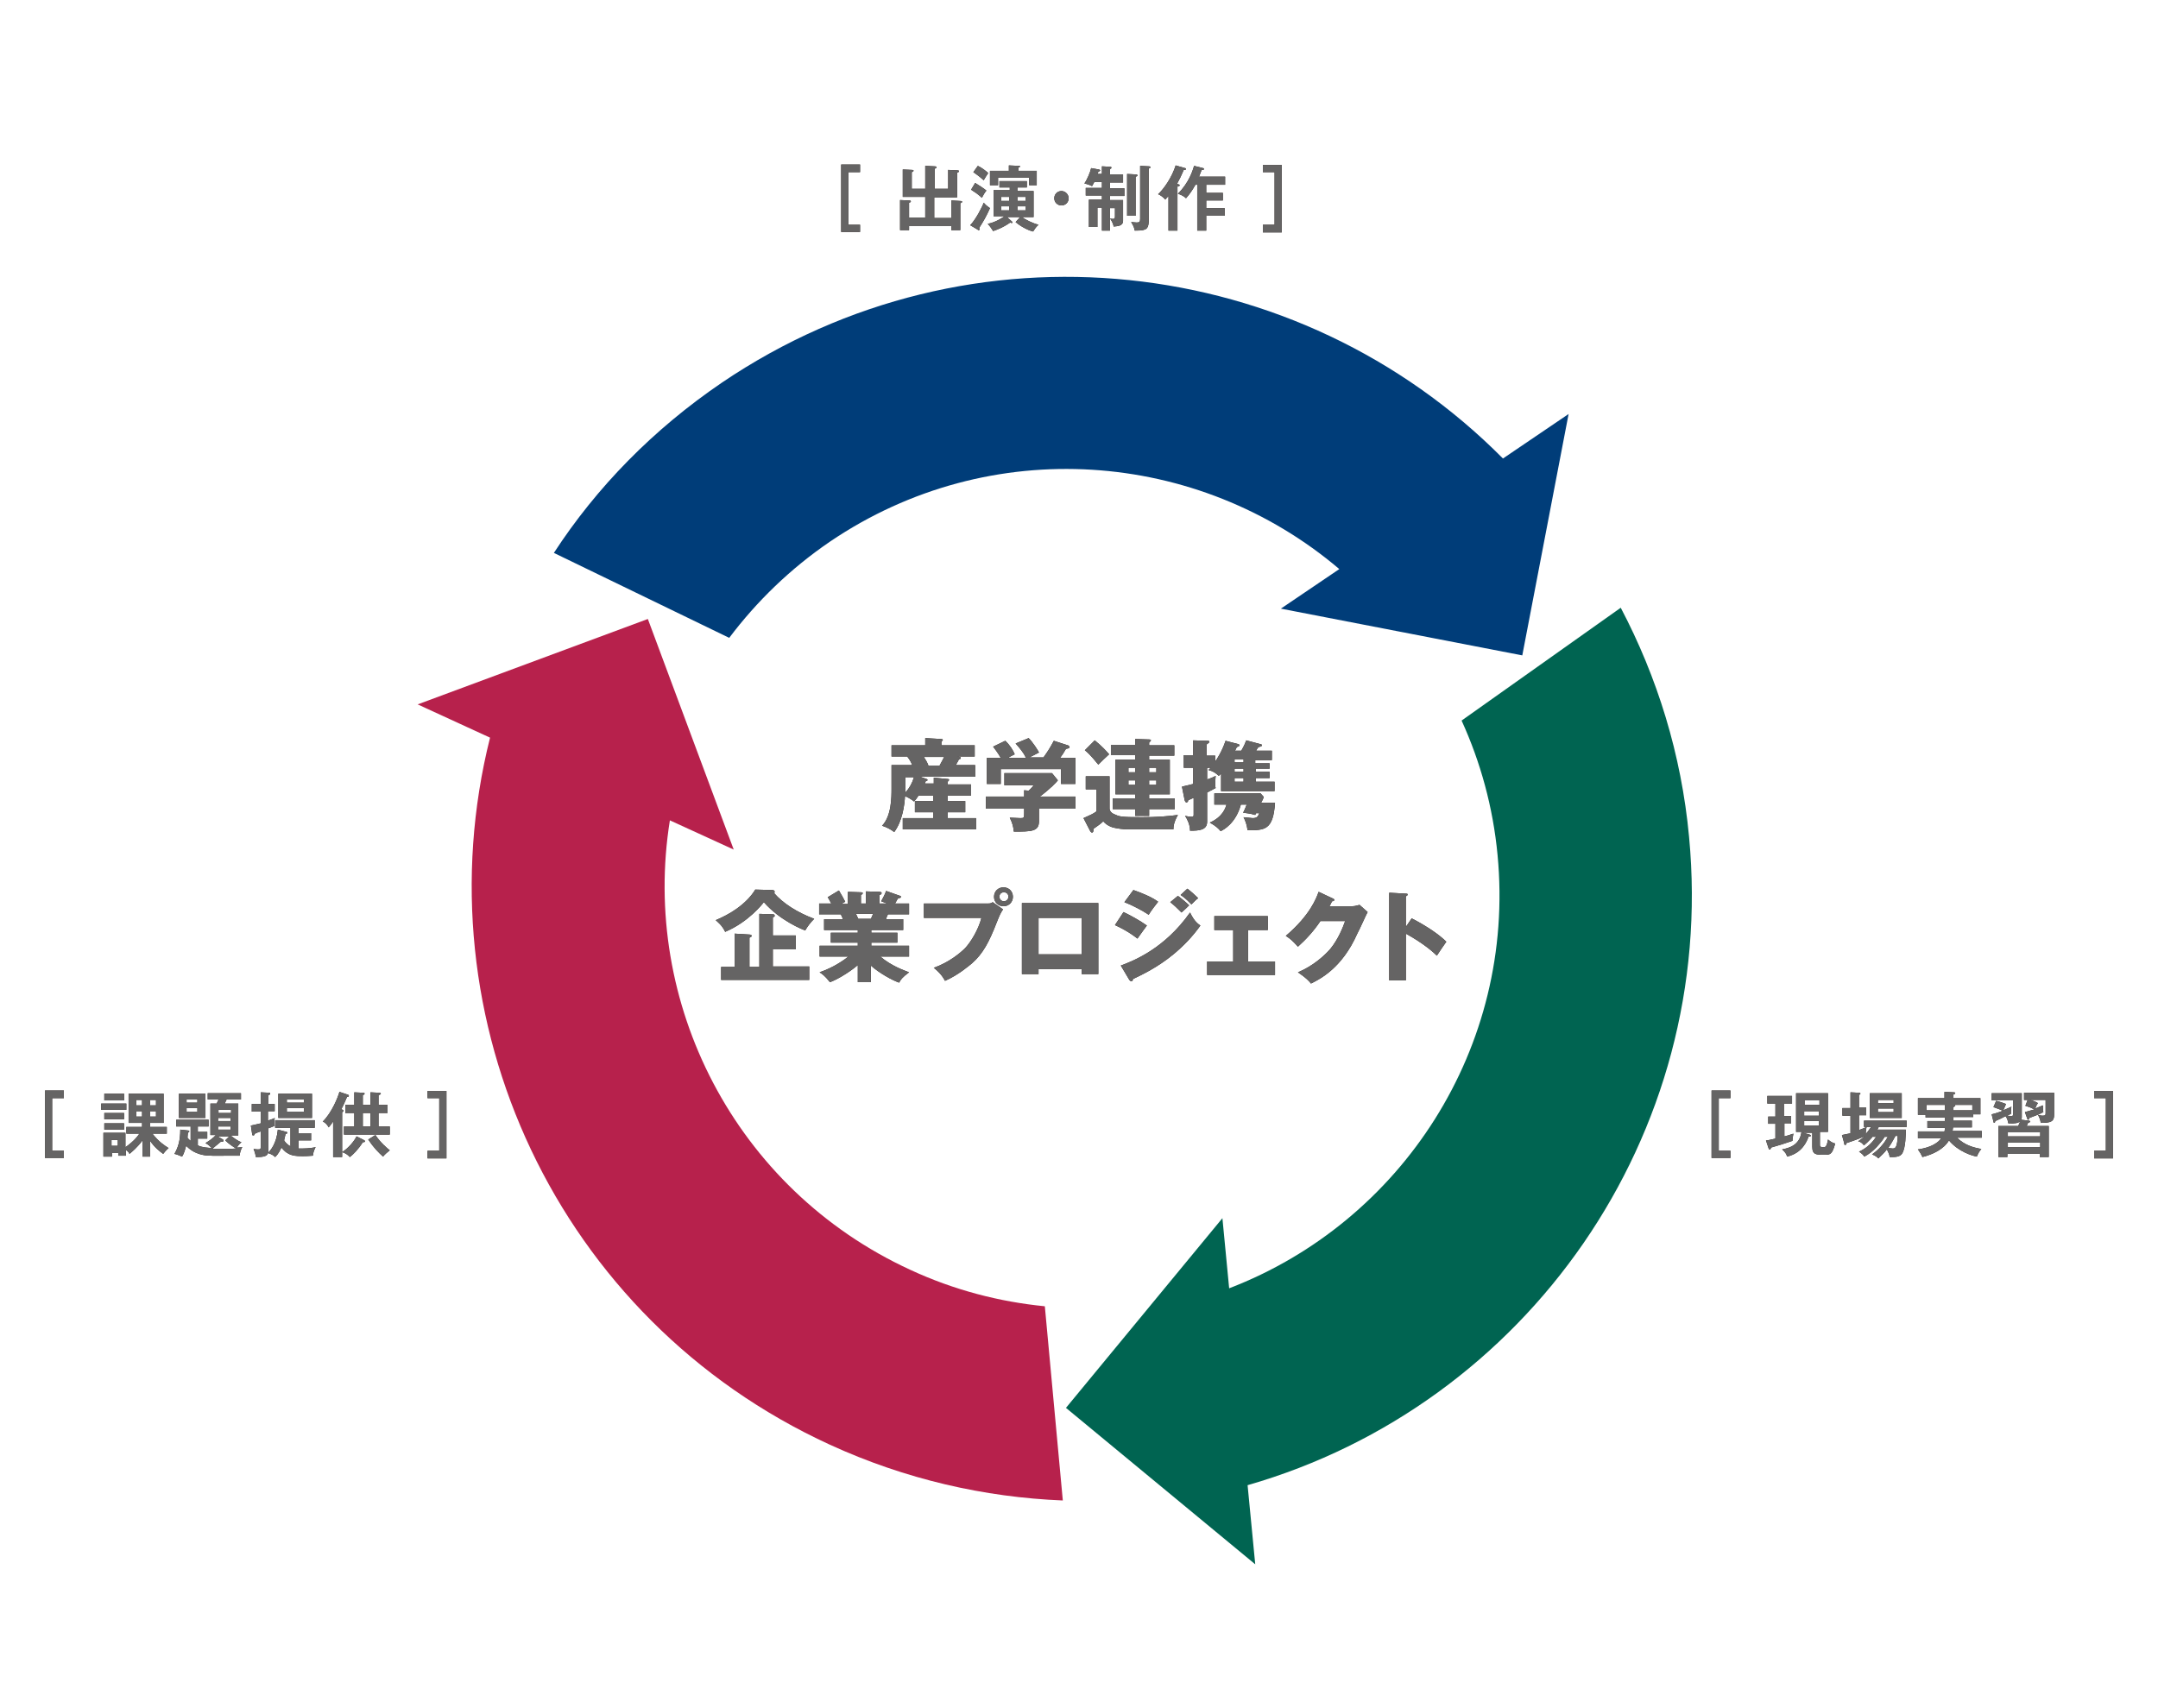 <?xml version="1.0" encoding="utf-8"?>
<!-- Generator: Adobe Illustrator 27.4.1, SVG Export Plug-In . SVG Version: 6.00 Build 0)  -->
<svg version="1.1" id="レイヤー_1" xmlns="http://www.w3.org/2000/svg" xmlns:xlink="http://www.w3.org/1999/xlink" x="0px"
	 y="0px" viewBox="0 0 480 380" style="enable-background:new 0 0 480 380;" xml:space="preserve">
<style type="text/css">
	.st0{fill:#231815;}
	.st1{fill:#656464;}
	.st2{fill:#006451;}
	.st3{fill:#B7214C;}
	.st4{fill:#003D79;}
</style>
<g>
	<g>
		<g>
			<g>
				<path class="st0" d="M207.7,174.5V173l3.1,0.3c0.1,0,0.3,0,0.3,0.2c0,0.1-0.1,0.2-0.3,0.4v0.6h5.2v2.5h-5.2v1.2h3.9v2.5h-3.9
					v1.3h6.3v2.5h-16.3v-2.5h6.8v-1.3h-4.1v-2.5h4.1V177h-3.3c-0.4,0.6-0.6,0.9-1,1.3c-0.5-0.4-1.1-0.8-2-1.2c-0.1,2-0.6,5.6-2.4,8
					c-0.8-0.6-1.5-1-2.7-1.4c2.1-2.2,2.1-6.3,2.1-8.3v-5.2h4.6c-0.1-0.3-0.4-1-1.1-1.9h-3.5v-2.5h7.5v-1.6l3.5,0.2
					c0.1,0,0.4,0,0.4,0.2c0,0.1-0.1,0.2-0.3,0.4v0.8h7.4v2.5H213c0.6,0.1,0.7,0.1,0.7,0.3c0,0.3-0.3,0.3-0.4,0.3
					c-0.1,0.2-0.2,0.5-0.7,1.3h4.3v2.6h-12.2l1.4,0.5c0.2,0.1,0.2,0.1,0.2,0.2c0,0.2-0.1,0.2-0.4,0.3c-0.1,0.2-0.1,0.4-0.2,0.5
					H207.7z M201.4,175.8c0,0.1,0,0.2,0,0.5c0.9-1,1.5-2.1,1.9-3.4h-1.9V175.8z M205.5,168.4c0.4,0.6,0.8,1.3,1,1.9h2.5
					c0.4-0.7,0.9-1.7,1-1.9H205.5z"/>
				<path class="st0" d="M231.1,179.8v2.9c0,2.3-1.7,2.3-5.6,2.3c-0.1-1.1-0.3-1.9-0.9-3.1c0.3,0,2.1,0.1,2.4,0.1
					c0.8,0,0.8-0.1,0.8-1.2v-0.9h-8.5v-2.7h8.5v-1.4l1,0.1c0.2-0.2,0.7-0.6,1.1-1.2h-6.5V172h10.6l1.3,1.6c-0.3,0.4-1.7,1.9-4,3.6
					h7.9v2.7H231.1z M228.1,168.4c-0.4-0.9-1.3-2-2.2-3l2.9-1.2c0.9,0.9,2,2.6,2.3,3.2c-0.3,0.2-1.8,0.9-2.1,1.1h3.1
					c1-1.4,1.5-2.2,2.3-3.7l3.1,1c0.1,0,0.4,0.2,0.4,0.4c0,0.3-0.4,0.3-0.8,0.4c-0.6,1-0.7,1.2-1.3,2h3.4v5.8H236v-3.3h-13.4v3.3
					h-3.1v-5.8h3.1c-0.1-0.2-0.7-1.2-1.7-2.5l2.7-1.3c1,0.9,1.8,2.2,2.1,3c-1,0.5-1.2,0.6-1.4,0.8H228.1z"/>
				<path class="st0" d="M246.8,172.7v7.2c0,0.6,0.6,1.1,1.2,1.3c0.9,0.4,1.1,0.6,5.9,0.6c3.4,0,5.8-0.2,8.1-0.5
					c-0.9,1.6-1,2.5-1,3.2h-10.2c-1,0-2.3-0.2-3.2-0.4c-1.3-0.4-2-1.1-2.2-1.4c-0.6,0.6-0.8,0.7-2.2,1.7c0,0.5,0,0.8-0.3,0.8
					c-0.1,0-0.2,0-0.4-0.3l-1.5-2.9c1.7-0.8,1.9-0.8,2.9-1.5v-4.9h-2.4v-2.9H246.8z M243.5,164.7c1.6,1.3,2.5,2.3,3.2,3.1
					c-1,0.9-1.5,1.4-2.4,2.3c-0.4-0.4-1.6-2.1-3-3.2L243.5,164.7z M252.5,164.4l3.1,0.1c0.3,0,0.4,0.1,0.4,0.2
					c0,0.1-0.2,0.3-0.4,0.5v0.6h5.6v2.3h-5.6v0.9h4.6v7.7h-4.6v0.9h5.7v2.4h-5.7v1.5h-3.1v-1.5h-5v-2.4h5v-0.9h-4.4v-7.7h4.4V168
					h-5.4v-2.3h5.4V164.4z M252.5,170.8H251v1h1.5V170.8z M252.5,173.6H251v1h1.5V173.6z M255.6,171.8h1.6v-1h-1.6V171.8z
					 M255.6,174.6h1.6v-1h-1.6V174.6z"/>
				<path class="st0" d="M282.4,169.6v1.4h-3.1v0.7h3.1v1.4h-3.1v0.8h4.2v2.1h-11.9v-3.9c-0.2,0.2-0.3,0.3-0.5,0.5
					c-0.8-0.7-1.2-1-2.3-1.3c0.2-0.2,0.3-0.3,0.5-0.5h-0.8v2.6c1.2-0.4,1.5-0.6,1.9-0.8c0,0.3-0.1,0.9-0.1,1.6c0,0.6,0,0.8,0.1,1.1
					c-0.4,0.2-0.7,0.4-1.9,1v6.5c0,1.9-1.8,2-3.8,2c0-1.2-0.5-2.4-1.1-3.3c0.4,0.1,1,0.2,1.4,0.2c0.5,0,0.5-0.2,0.5-0.5v-3.7
					c-0.2,0.1-1,0.4-1.2,0.5c0,0.2-0.1,0.5-0.4,0.5c-0.2,0-0.3-0.2-0.4-0.5l-0.6-3c0.5-0.1,1.2-0.3,2.5-0.6v-3.6h-2.1v-2.8h2.1v-3.3
					l3,0.1c0.4,0,0.6,0,0.6,0.2c0,0.2-0.1,0.2-0.6,0.6v2.5h1.9v1.3c0.3-0.4,1.5-2.2,2.3-4.6l2.7,0.7c0.1,0,0.4,0.1,0.4,0.3
					c0,0.2-0.3,0.3-0.6,0.4c-0.2,0.5-0.3,0.6-0.4,0.8h1.4c0.7-1.2,0.9-1.8,1.1-2.3l3,0.8c0.2,0,0.5,0.1,0.5,0.3
					c0,0.2-0.3,0.3-0.8,0.4c-0.2,0.3-0.3,0.4-0.5,0.8h3.5v2.1h-3.7v0.7H282.4z M270.1,179v-2.5h10.3l0.7,0.8
					c-0.2,0.6-0.4,0.9-0.6,1.3h3.1c-0.4,6.1-2.3,6.1-6.1,6.1c-0.2-1.4-0.5-2.1-0.9-2.9c0.2,0,1.9,0.2,2,0.2c1.1,0,1.2-0.4,1.5-1.1
					h-0.7c0,0.1-0.1,0.1-0.2,0.4c-1.3-0.4-2.2-0.4-2.7-0.5c0.3-0.5,0.5-1.1,0.8-1.8H276c-1.1,4.1-3.8,5.6-4.5,5.9
					c-0.5-0.6-1-1.1-2.4-1.9c2.9-1.3,3.5-3.3,3.7-4H270.1z M276.6,169.6v-0.7h-2v0.7H276.6z M276.6,171.7v-0.7h-2v0.7H276.6z
					 M274.6,173.1v0.8h2v-0.8H274.6z"/>
				<path class="st0" d="M171.7,198c0.6,0,0.6,0.3,0.6,0.4c0,0.1,0,0.2-0.1,0.3c1.9,2.2,5.1,4.3,8.9,5.7c-0.8,0.8-1.5,1.7-2,2.6
					c-0.5-0.2-5.5-2.1-9.2-6.3c-0.3,0.4-3.4,4.4-8.6,6.6c-0.7-1.5-1.7-2.2-2.1-2.6c2.9-1.2,6.7-3.4,8.8-6.8L171.7,198z M180,215.1
					v2.9h-19.6v-2.9h3v-7.4l3.3,0.2c0.2,0,0.5,0.1,0.5,0.3c0,0.2-0.3,0.3-0.5,0.4v6.5h2.2v-11.8l3,0.1c0.3,0,0.4,0.1,0.4,0.3
					c0,0.2,0,0.2-0.4,0.4v4h5.1v3.1h-5.1v3.8H180z"/>
				<path class="st0" d="M193.8,218.5h-3v-3.8c-2.1,1.8-5,3.4-6.2,3.8c-1.1-1.4-1.7-1.8-2.3-2.2c3.5-1.2,5.9-3.1,6.4-3.5h-6.4v-2.4
					h8.5v-0.7h-6v-2.2h6v-0.6h-7.5v-2.4h4.2c-0.1-0.3-0.4-1-0.5-1.1h-4.8v-2.4h2.7c-0.4-0.7-0.5-1-0.8-1.4l2.5-1.5
					c0.5,0.8,1.2,2.1,1.4,2.5l-0.9,0.5h1.5v-2.7l2.9,0.1c0.2,0,0.4,0,0.4,0.2c0,0.2-0.2,0.3-0.4,0.4v1.9h1.1v-2.7l3,0.1
					c0.1,0,0.5,0,0.5,0.3c0,0.2-0.3,0.4-0.5,0.4v1.9h1.7l-1.3-0.5c0.2-0.4,0.8-1.4,1.1-2.3l3.1,1.1c0.1,0,0.2,0.1,0.2,0.2
					c0,0.3-0.4,0.3-0.6,0.3c-0.2,0.3-0.3,0.4-0.7,1.2h3.1v2.4h-4.7c-0.2,0.4-0.4,0.9-0.4,1.1h3.8v2.4h-7.1v0.6h5.8v2.2h-5.8v0.7h8.4
					v2.4h-6.4c2.5,2.1,5.1,3,6.4,3.5c-1.6,1.2-1.9,1.7-2.2,2.3c-1.5-0.5-4.4-2.1-6.3-3.8V218.5z M190.4,203.3
					c0.2,0.4,0.2,0.5,0.5,1.1h2.8c0.2-0.3,0.2-0.5,0.5-1.1H190.4z"/>
				<path class="st0" d="M219.7,201c0.7,0,0.8-0.1,1.1-0.3l2.3,1.6c-0.6,0.9-0.8,1.4-1.4,2.9c-1.7,4.4-3.1,7-5.5,9.1
					c-0.5,0.4-3,2.6-6,3.9c-0.7-1.3-1.5-2.1-2.5-2.9c3.4-1.2,5.9-3.3,7-4.4c1.2-1.3,2.9-4,3.6-6.7h-12.8V201H219.7z M225.3,199.5
					c0,1.2-0.9,2.1-2.1,2.1s-2.1-0.9-2.1-2.1c0-1.2,0.9-2.1,2.1-2.1C224.4,197.4,225.3,198.3,225.3,199.5z M222.3,199.5
					c0,0.5,0.4,1,1,1c0.5,0,1-0.4,1-1c0-0.6-0.4-1-1-1C222.7,198.5,222.3,198.9,222.3,199.5z"/>
				<path class="st0" d="M231,215.6v1.1h-3.7v-15.8h17v15.8h-3.7v-1.1H231z M240.6,212.3v-8.1H231v8.1H240.6z"/>
				<path class="st0" d="M249.9,202.9c1.7,0.8,3.8,2,5.2,3c-0.6,0.8-0.9,1.2-2.1,2.9c-1.9-1.5-3.9-2.5-5-3L249.9,202.9z
					 M249.3,214.8c2.7-1,9.7-3.7,15.4-11.8c1,2.1,1.9,2.6,2.3,2.9c-1.7,2.4-3.7,4.5-6,6.4c-3.5,2.9-7.1,4.6-9,5.5
					c0,0.2-0.1,0.5-0.4,0.5c-0.1,0-0.3-0.2-0.4-0.3L249.3,214.8z M252.1,198c1.7,0.6,4,1.5,5.5,2.6c-0.7,0.9-1.5,1.9-2.1,2.9
					c-1.3-0.9-3.8-2.2-5.4-2.8L252.1,198z M262,199.3c0.7,0.5,2,1.6,2.5,2.1c-0.2,0.2-1.1,1.1-1.7,1.6c-0.8-0.8-1.6-1.6-2.5-2.3
					L262,199.3z M264.1,197.7c0.7,0.5,1.9,1.6,2.4,2.1c-0.4,0.3-0.5,0.4-1.5,1.4c-1.3-1.4-2-1.8-2.4-2.1L264.1,197.7z"/>
				<path class="st0" d="M277.6,213.9h6v3h-15.1v-3h5.8v-7h-4.2v-3.1H282v3.1h-4.4V213.9z"/>
				<path class="st0" d="M300.8,201.6c0.7,0,1.1-0.2,1.6-0.3l1.8,1.6c-0.4,0.7-1.7,3.7-2.3,4.8c-3.4,7.7-8.3,10.1-10.3,11.1
					c-0.4-0.5-1-1.2-2.9-2.5c3.4-1.4,6-3.8,7.2-5.2c1.8-2.2,2.8-4.8,3.3-6.2h-5.5c-1.4,2.1-3.1,4-5,5.7c-1.2-1.3-1.6-1.7-2.7-2.4
					c5.4-4.6,6.8-8.4,7.3-9.8l3.2,1.5c0.1,0,0.3,0.2,0.3,0.3c0,0.2-0.3,0.3-0.5,0.3c-0.4,0.7-0.4,0.9-0.6,1.1H300.8z"/>
				<path class="st0" d="M314,204.3c3.3,1.7,6.1,3.6,7.7,5.2c-1,1.4-1.1,1.6-2.1,3.1c-0.7-0.7-2.9-2.7-6.9-4.9v10.4H309v-19.5
					l3.7,0.2c0.2,0,0.4,0,0.4,0.2c0,0.2-0.2,0.3-0.4,0.4v6.8L314,204.3z"/>
			</g>
			<g>
				<path class="st1" d="M207.7,174.5V173l3.1,0.3c0.1,0,0.3,0,0.3,0.2c0,0.1-0.1,0.2-0.3,0.4v0.6h5.2v2.5h-5.2v1.2h3.9v2.5h-3.9
					v1.3h6.3v2.5h-16.3v-2.5h6.8v-1.3h-4.1v-2.5h4.1V177h-3.3c-0.4,0.6-0.6,0.9-1,1.3c-0.5-0.4-1.1-0.8-2-1.2c-0.1,2-0.6,5.6-2.4,8
					c-0.8-0.6-1.5-1-2.7-1.4c2.1-2.2,2.1-6.3,2.1-8.3v-5.2h4.6c-0.1-0.3-0.4-1-1.1-1.9h-3.5v-2.5h7.5v-1.6l3.5,0.2
					c0.1,0,0.4,0,0.4,0.2c0,0.1-0.1,0.2-0.3,0.4v0.8h7.4v2.5H213c0.6,0.1,0.7,0.1,0.7,0.3c0,0.3-0.3,0.3-0.4,0.3
					c-0.1,0.2-0.2,0.5-0.7,1.3h4.3v2.6h-12.2l1.4,0.5c0.2,0.1,0.2,0.1,0.2,0.2c0,0.2-0.1,0.2-0.4,0.3c-0.1,0.2-0.1,0.4-0.2,0.5
					H207.7z M201.4,175.8c0,0.1,0,0.2,0,0.5c0.9-1,1.5-2.1,1.9-3.4h-1.9V175.8z M205.5,168.4c0.4,0.6,0.8,1.3,1,1.9h2.5
					c0.4-0.7,0.9-1.7,1-1.9H205.5z"/>
				<path class="st1" d="M231.1,179.8v2.9c0,2.3-1.7,2.3-5.6,2.3c-0.1-1.1-0.3-1.9-0.9-3.1c0.3,0,2.1,0.1,2.4,0.1
					c0.8,0,0.8-0.1,0.8-1.2v-0.9h-8.5v-2.7h8.5v-1.4l1,0.1c0.2-0.2,0.7-0.6,1.1-1.2h-6.5V172h10.6l1.3,1.6c-0.3,0.4-1.7,1.9-4,3.6
					h7.9v2.7H231.1z M228.1,168.4c-0.4-0.9-1.3-2-2.2-3l2.9-1.2c0.9,0.9,2,2.6,2.3,3.2c-0.3,0.2-1.8,0.9-2.1,1.1h3.1
					c1-1.4,1.5-2.2,2.3-3.7l3.1,1c0.1,0,0.4,0.2,0.4,0.4c0,0.3-0.4,0.3-0.8,0.4c-0.6,1-0.7,1.2-1.3,2h3.4v5.8H236v-3.3h-13.4v3.3
					h-3.1v-5.8h3.1c-0.1-0.2-0.7-1.2-1.7-2.5l2.7-1.3c1,0.9,1.8,2.2,2.1,3c-1,0.5-1.2,0.6-1.4,0.8H228.1z"/>
				<path class="st1" d="M246.8,172.7v7.2c0,0.6,0.6,1.1,1.2,1.3c0.9,0.4,1.1,0.6,5.9,0.6c3.4,0,5.8-0.2,8.1-0.5
					c-0.9,1.6-1,2.5-1,3.2h-10.2c-1,0-2.3-0.2-3.2-0.4c-1.3-0.4-2-1.1-2.2-1.4c-0.6,0.6-0.8,0.7-2.2,1.7c0,0.5,0,0.8-0.3,0.8
					c-0.1,0-0.2,0-0.4-0.3l-1.5-2.9c1.7-0.8,1.9-0.8,2.9-1.5v-4.9h-2.4v-2.9H246.8z M243.5,164.7c1.6,1.3,2.5,2.3,3.2,3.1
					c-1,0.9-1.5,1.4-2.4,2.3c-0.4-0.4-1.6-2.1-3-3.2L243.5,164.7z M252.5,164.4l3.1,0.1c0.3,0,0.4,0.1,0.4,0.2
					c0,0.1-0.2,0.3-0.4,0.5v0.6h5.6v2.3h-5.6v0.9h4.6v7.7h-4.6v0.9h5.7v2.4h-5.7v1.5h-3.1v-1.5h-5v-2.4h5v-0.9h-4.4v-7.7h4.4V168
					h-5.4v-2.3h5.4V164.4z M252.5,170.8H251v1h1.5V170.8z M252.5,173.6H251v1h1.5V173.6z M255.6,171.8h1.6v-1h-1.6V171.8z
					 M255.6,174.6h1.6v-1h-1.6V174.6z"/>
				<path class="st1" d="M282.4,169.6v1.4h-3.1v0.7h3.1v1.4h-3.1v0.8h4.2v2.1h-11.9v-3.9c-0.2,0.2-0.3,0.3-0.5,0.5
					c-0.8-0.7-1.2-1-2.3-1.3c0.2-0.2,0.3-0.3,0.5-0.5h-0.8v2.6c1.2-0.4,1.5-0.6,1.9-0.8c0,0.3-0.1,0.9-0.1,1.6c0,0.6,0,0.8,0.1,1.1
					c-0.4,0.2-0.7,0.4-1.9,1v6.5c0,1.9-1.8,2-3.8,2c0-1.2-0.5-2.4-1.1-3.3c0.4,0.1,1,0.2,1.4,0.2c0.5,0,0.5-0.2,0.5-0.5v-3.7
					c-0.2,0.1-1,0.4-1.2,0.5c0,0.2-0.1,0.5-0.4,0.5c-0.2,0-0.3-0.2-0.4-0.5l-0.6-3c0.5-0.1,1.2-0.3,2.5-0.6v-3.6h-2.1v-2.8h2.1v-3.3
					l3,0.1c0.4,0,0.6,0,0.6,0.2c0,0.2-0.1,0.2-0.6,0.6v2.5h1.9v1.3c0.3-0.4,1.5-2.2,2.3-4.6l2.7,0.7c0.1,0,0.4,0.1,0.4,0.3
					c0,0.2-0.3,0.3-0.6,0.4c-0.2,0.5-0.3,0.6-0.4,0.8h1.4c0.7-1.2,0.9-1.8,1.1-2.3l3,0.8c0.2,0,0.5,0.1,0.5,0.3
					c0,0.2-0.3,0.3-0.8,0.4c-0.2,0.3-0.3,0.4-0.5,0.8h3.5v2.1h-3.7v0.7H282.4z M270.1,179v-2.5h10.3l0.7,0.8
					c-0.2,0.6-0.4,0.9-0.6,1.3h3.1c-0.4,6.1-2.3,6.1-6.1,6.1c-0.2-1.4-0.5-2.1-0.9-2.9c0.2,0,1.9,0.2,2,0.2c1.1,0,1.2-0.4,1.5-1.1
					h-0.7c0,0.1-0.1,0.1-0.2,0.4c-1.3-0.4-2.2-0.4-2.7-0.5c0.3-0.5,0.5-1.1,0.8-1.8H276c-1.1,4.1-3.8,5.6-4.5,5.9
					c-0.5-0.6-1-1.1-2.4-1.9c2.9-1.3,3.5-3.3,3.7-4H270.1z M276.6,169.6v-0.7h-2v0.7H276.6z M276.6,171.7v-0.7h-2v0.7H276.6z
					 M274.6,173.1v0.8h2v-0.8H274.6z"/>
				<path class="st1" d="M171.7,198c0.6,0,0.6,0.3,0.6,0.4c0,0.1,0,0.2-0.1,0.3c1.9,2.2,5.1,4.3,8.9,5.7c-0.8,0.8-1.5,1.7-2,2.6
					c-0.5-0.2-5.5-2.1-9.2-6.3c-0.3,0.4-3.4,4.4-8.6,6.6c-0.7-1.5-1.7-2.2-2.1-2.6c2.9-1.2,6.7-3.4,8.8-6.8L171.7,198z M180,215.1
					v2.9h-19.6v-2.9h3v-7.4l3.3,0.2c0.2,0,0.5,0.1,0.5,0.3c0,0.2-0.3,0.3-0.5,0.4v6.5h2.2v-11.8l3,0.1c0.3,0,0.4,0.1,0.4,0.3
					c0,0.2,0,0.2-0.4,0.4v4h5.1v3.1h-5.1v3.8H180z"/>
				<path class="st1" d="M193.8,218.5h-3v-3.8c-2.1,1.8-5,3.4-6.2,3.8c-1.1-1.4-1.7-1.8-2.3-2.2c3.5-1.2,5.9-3.1,6.4-3.5h-6.4v-2.4
					h8.5v-0.7h-6v-2.2h6v-0.6h-7.5v-2.4h4.2c-0.1-0.3-0.4-1-0.5-1.1h-4.8v-2.4h2.7c-0.4-0.7-0.5-1-0.8-1.4l2.5-1.5
					c0.5,0.8,1.2,2.1,1.4,2.5l-0.9,0.5h1.5v-2.7l2.9,0.1c0.2,0,0.4,0,0.4,0.2c0,0.2-0.2,0.3-0.4,0.4v1.9h1.1v-2.7l3,0.1
					c0.1,0,0.5,0,0.5,0.3c0,0.2-0.3,0.4-0.5,0.4v1.9h1.7l-1.3-0.5c0.2-0.4,0.8-1.4,1.1-2.3l3.1,1.1c0.1,0,0.2,0.1,0.2,0.2
					c0,0.3-0.4,0.3-0.6,0.3c-0.2,0.3-0.3,0.4-0.7,1.2h3.1v2.4h-4.7c-0.2,0.4-0.4,0.9-0.4,1.1h3.8v2.4h-7.1v0.6h5.8v2.2h-5.8v0.7h8.4
					v2.4h-6.4c2.5,2.1,5.1,3,6.4,3.5c-1.6,1.2-1.9,1.7-2.2,2.3c-1.5-0.5-4.4-2.1-6.3-3.8V218.5z M190.4,203.3
					c0.2,0.4,0.2,0.5,0.5,1.1h2.8c0.2-0.3,0.2-0.5,0.5-1.1H190.4z"/>
				<path class="st1" d="M219.7,201c0.7,0,0.8-0.1,1.1-0.3l2.3,1.6c-0.6,0.9-0.8,1.4-1.4,2.9c-1.7,4.4-3.1,7-5.5,9.1
					c-0.5,0.4-3,2.6-6,3.9c-0.7-1.3-1.5-2.1-2.5-2.9c3.4-1.2,5.9-3.3,7-4.4c1.2-1.3,2.9-4,3.6-6.7h-12.8V201H219.7z M225.3,199.5
					c0,1.2-0.9,2.1-2.1,2.1s-2.1-0.9-2.1-2.1c0-1.2,0.9-2.1,2.1-2.1C224.4,197.4,225.3,198.3,225.3,199.5z M222.3,199.5
					c0,0.5,0.4,1,1,1c0.5,0,1-0.4,1-1c0-0.6-0.4-1-1-1C222.7,198.5,222.3,198.9,222.3,199.5z"/>
				<path class="st1" d="M231,215.6v1.1h-3.7v-15.8h17v15.8h-3.7v-1.1H231z M240.6,212.3v-8.1H231v8.1H240.6z"/>
				<path class="st1" d="M249.9,202.9c1.7,0.8,3.8,2,5.2,3c-0.6,0.8-0.9,1.2-2.1,2.9c-1.9-1.5-3.9-2.5-5-3L249.9,202.9z
					 M249.3,214.8c2.7-1,9.7-3.7,15.4-11.8c1,2.1,1.9,2.6,2.3,2.9c-1.7,2.4-3.7,4.5-6,6.4c-3.5,2.9-7.1,4.6-9,5.5
					c0,0.2-0.1,0.5-0.4,0.5c-0.1,0-0.3-0.2-0.4-0.3L249.3,214.8z M252.1,198c1.7,0.6,4,1.5,5.5,2.6c-0.7,0.9-1.5,1.9-2.1,2.9
					c-1.3-0.9-3.8-2.2-5.4-2.8L252.1,198z M262,199.3c0.7,0.5,2,1.6,2.5,2.1c-0.2,0.2-1.1,1.1-1.7,1.6c-0.8-0.8-1.6-1.6-2.5-2.3
					L262,199.3z M264.1,197.7c0.7,0.5,1.9,1.6,2.4,2.1c-0.4,0.3-0.5,0.4-1.5,1.4c-1.3-1.4-2-1.8-2.4-2.1L264.1,197.7z"/>
				<path class="st1" d="M277.6,213.9h6v3h-15.1v-3h5.8v-7h-4.2v-3.1H282v3.1h-4.4V213.9z"/>
				<path class="st1" d="M300.8,201.6c0.7,0,1.1-0.2,1.6-0.3l1.8,1.6c-0.4,0.7-1.7,3.7-2.3,4.8c-3.4,7.7-8.3,10.1-10.3,11.1
					c-0.4-0.5-1-1.2-2.9-2.5c3.4-1.4,6-3.8,7.2-5.2c1.8-2.2,2.8-4.8,3.3-6.2h-5.5c-1.4,2.1-3.1,4-5,5.7c-1.2-1.3-1.6-1.7-2.7-2.4
					c5.4-4.6,6.8-8.4,7.3-9.8l3.2,1.5c0.1,0,0.3,0.2,0.3,0.3c0,0.2-0.3,0.3-0.5,0.3c-0.4,0.7-0.4,0.9-0.6,1.1H300.8z"/>
				<path class="st1" d="M314,204.3c3.3,1.7,6.1,3.6,7.7,5.2c-1,1.4-1.1,1.6-2.1,3.1c-0.7-0.7-2.9-2.7-6.9-4.9v10.4H309v-19.5
					l3.7,0.2c0.2,0,0.4,0,0.4,0.2c0,0.2-0.2,0.3-0.4,0.4v6.8L314,204.3z"/>
			</g>
		</g>
	</g>
	<path class="st2" d="M237.1,313.2l42.1,34.8l-1.7-17.6c62-17.8,104.5-77.7,98.2-144.2c-1.7-18.4-7.1-35.6-15.2-51l-35.4,25.1
		c4.2,9.2,7,19.3,8,29.9c4.1,42.9-21.4,81.7-59.7,96.4l-1.5-15.6L237.1,313.2z"/>
	<path class="st3" d="M144.1,137.7l-51.2,19l16.1,7.4c-15.7,62.6,14.8,129.4,75.6,157.3c16.8,7.7,34.4,11.7,51.8,12.4l-4-43.2
		c-10.1-1-20.2-3.6-29.9-8.1c-39.1-18-60-59.5-53.5-100l14.2,6.5L144.1,137.7z"/>
	<path class="st4" d="M338.6,145.8l10.3-53.7l-14.6,9.9c-45.4-45.8-118.3-54.4-173.7-16.9c-15.3,10.4-27.9,23.3-37.4,37.9l39,18.9
		c6.1-8.1,13.6-15.4,22.4-21.4c35.7-24.2,82-20.5,113.3,6.1l-13,8.8L338.6,145.8z"/>
	<g>
		<g>
			<path class="st0" d="M191.3,36.7v1.6h-2.6V50h2.6v1.6h-4.2v-15H191.3z"/>
			<path class="st0" d="M211.6,48.5v-3.9l1.9,0.1c0.2,0,0.5,0,0.5,0.2c0,0.2-0.2,0.2-0.4,0.3v6h-2v-0.9h-9.4v0.9h-2v-6.7l2,0.1
				c0.2,0,0.4,0,0.4,0.2c0,0.2-0.2,0.2-0.4,0.3v3.3h3.6v-4.6h-5v-6.1l2.1,0.1c0.1,0,0.3,0,0.3,0.2c0,0.1-0.2,0.2-0.4,0.3V42h3v-5.1
				l2,0.1c0.2,0,0.5,0,0.5,0.2c0,0.2-0.2,0.3-0.4,0.3V42h3v-4.2l2.1,0.1c0.1,0,0.3,0,0.3,0.2c0,0.2-0.2,0.2-0.4,0.3v5.5h-5.1v4.6
				H211.6z"/>
			<path class="st0" d="M215.8,50.1c1.2-1.2,2.7-4.1,3-5c0.3,0.3,0.5,0.6,1.4,1.2c-0.8,1.8-1.5,3-2.4,4.4c0,0.1,0.1,0.2,0.1,0.3
				c0,0.1-0.1,0.2-0.2,0.2c-0.1,0-0.2,0-0.2-0.1L215.8,50.1z M216.9,40.7c0.7,0.4,2.2,1.4,2.5,1.7c-0.5,0.6-0.6,0.9-1,1.6
				c-1-0.9-1.2-1-2.4-1.8L216.9,40.7z M217.5,36.9c0.9,0.4,2,1.3,2.3,1.6c-0.1,0.1-0.7,1.1-1,1.6c-1-0.9-1.6-1.3-2.3-1.8L217.5,36.9
				z M224.5,41.7h-2.2v-1.4h6.1v1.4h-2.1v0.8h3.6v5.8h-2.6c0.9,0.6,2.2,1.3,3.7,1.7c-0.6,0.5-1,1.2-1.2,1.5c-1.3-0.3-3-1.3-3.9-2.1
				l1-1.1H224l1.1,1c0.1,0.1,0.1,0.1,0.1,0.2c0,0.1-0.1,0.1-0.2,0.1c-0.1,0-0.1,0-0.3-0.1c-1.7,1.2-3.2,1.7-3.8,1.9
				c-0.3-0.5-0.8-1.2-1.2-1.6c2-0.4,3.4-1.5,3.8-1.7h-2.5v-5.8h3.6V41.7z M230.6,38v3.2h-1.7v-1.7h-6.9v1.7h-1.8V38h4.2v-1.2
				l2.2,0.1c0.1,0,0.3,0,0.3,0.1s-0.1,0.2-0.4,0.3V38H230.6z M224.5,43.8h-1.8v0.9h1.8V43.8z M224.5,45.9h-1.8v0.9h1.8V45.9z
				 M226.3,44.7h1.8v-0.9h-1.8V44.7z M226.3,46.8h1.8v-0.9h-1.8V46.8z"/>
			<path class="st0" d="M237.7,44.1c0,0.9-0.7,1.6-1.6,1.6c-0.9,0-1.6-0.7-1.6-1.6c0-0.9,0.7-1.6,1.6-1.6S237.7,43.3,237.7,44.1z"/>
			<path class="st0" d="M245.1,38.8V37l1.8,0.1c0.2,0,0.3,0,0.3,0.2s-0.1,0.2-0.3,0.3v1.2h2.9v1.8h-2.9v1.3h3.2v1.7h-3.2v0.9h2.9
				v4.6c0,1.2-1.2,1.2-2.1,1.3c-0.1-0.8-0.6-1.5-0.8-1.8v2.7h-1.8v-5.1h-1v4.3h-1.9v-6.1h2.9v-0.9h-3.6v-1.7h3.6v-1.3h-1.7
				c-0.3,0.6-0.4,0.7-0.5,0.9c-0.6-0.3-1.3-0.5-1.7-0.6c0.6-0.8,1.3-2.5,1.5-3.4l1.7,0.3c0.1,0,0.3,0.1,0.3,0.2
				c0,0.1-0.1,0.2-0.4,0.3c-0.1,0.3-0.1,0.3-0.1,0.5H245.1z M246.9,48.6c0.3,0.1,0.5,0.1,0.7,0.1c0.4,0,0.4-0.3,0.4-0.6v-1.8h-1.1
				V48.6z M252.6,38.8c0.3,0,0.4,0.1,0.4,0.2c0,0.1,0,0.1-0.1,0.2c-0.1,0-0.2,0.1-0.3,0.1V48h-1.9v-9.3L252.6,38.8z M255.5,37
				c0.1,0,0.4,0,0.4,0.2c0,0.1-0.1,0.2-0.4,0.3v11.7c0,1.4-0.5,1.8-1,1.9c-0.4,0.2-1.5,0.2-2.1,0.2c-0.1-0.4-0.1-0.8-0.8-1.9
				c0.1,0,1.1,0.1,1.2,0.1c0.6,0,0.8-0.1,0.8-0.8V36.9L255.5,37z"/>
			<path class="st0" d="M262.1,41c0.1,0,0.3,0.1,0.3,0.2c0,0.2-0.3,0.3-0.5,0.3v9.8h-2v-7.7c-0.4,0.5-0.6,0.6-0.7,0.8
				c-0.4-0.5-1.1-1-1.6-1.2c1.3-1.2,3.1-3.8,3.9-6.4l2.1,0.6c0.1,0,0.2,0.1,0.2,0.2c0,0.2-0.3,0.2-0.5,0.2c-0.6,1.4-0.9,2-1.5,3.1
				L262.1,41z M267.6,37.4c0.1,0,0.2,0.1,0.2,0.2c0,0.2-0.2,0.2-0.5,0.2c-0.2,0.4-0.2,0.5-0.6,1.5h5.8v1.8h-4.2v1.8h3.7v1.7h-3.7
				v1.7h4.1V48h-4.1v3.3h-2V41.1h-0.4c-0.8,1.4-1.3,2.1-2.1,3c-0.5-0.5-1.2-0.8-1.8-1c2.5-2.5,3.3-5.2,3.6-6.2L267.6,37.4z"/>
			<path class="st0" d="M280.9,51.6V50h2.6V38.3h-2.6v-1.6h4.2v15H280.9z"/>
		</g>
		<g>
			<path class="st1" d="M191.3,36.7v1.6h-2.6V50h2.6v1.6h-4.2v-15H191.3z"/>
			<path class="st1" d="M211.6,48.5v-3.9l1.9,0.1c0.2,0,0.5,0,0.5,0.2c0,0.2-0.2,0.2-0.4,0.3v6h-2v-0.9h-9.4v0.9h-2v-6.7l2,0.1
				c0.2,0,0.4,0,0.4,0.2c0,0.2-0.2,0.2-0.4,0.3v3.3h3.6v-4.6h-5v-6.1l2.1,0.1c0.1,0,0.3,0,0.3,0.2c0,0.1-0.2,0.2-0.4,0.3V42h3v-5.1
				l2,0.1c0.2,0,0.5,0,0.5,0.2c0,0.2-0.2,0.3-0.4,0.3V42h3v-4.2l2.1,0.1c0.1,0,0.3,0,0.3,0.2c0,0.2-0.2,0.2-0.4,0.3v5.5h-5.1v4.6
				H211.6z"/>
			<path class="st1" d="M215.8,50.1c1.2-1.2,2.7-4.1,3-5c0.3,0.3,0.5,0.6,1.4,1.2c-0.8,1.8-1.5,3-2.4,4.4c0,0.1,0.1,0.2,0.1,0.3
				c0,0.1-0.1,0.2-0.2,0.2c-0.1,0-0.2,0-0.2-0.1L215.8,50.1z M216.9,40.7c0.7,0.4,2.2,1.4,2.5,1.7c-0.5,0.6-0.6,0.9-1,1.6
				c-1-0.9-1.2-1-2.4-1.8L216.9,40.7z M217.5,36.9c0.9,0.4,2,1.3,2.3,1.6c-0.1,0.1-0.7,1.1-1,1.6c-1-0.9-1.6-1.3-2.3-1.8L217.5,36.9
				z M224.5,41.7h-2.2v-1.4h6.1v1.4h-2.1v0.8h3.6v5.8h-2.6c0.9,0.6,2.2,1.3,3.7,1.7c-0.6,0.5-1,1.2-1.2,1.5c-1.3-0.3-3-1.3-3.9-2.1
				l1-1.1H224l1.1,1c0.1,0.1,0.1,0.1,0.1,0.2c0,0.1-0.1,0.1-0.2,0.1c-0.1,0-0.1,0-0.3-0.1c-1.7,1.2-3.2,1.7-3.8,1.9
				c-0.3-0.5-0.8-1.2-1.2-1.6c2-0.4,3.4-1.5,3.8-1.7h-2.5v-5.8h3.6V41.7z M230.6,38v3.2h-1.7v-1.7h-6.9v1.7h-1.8V38h4.2v-1.2
				l2.2,0.1c0.1,0,0.3,0,0.3,0.1s-0.1,0.2-0.4,0.3V38H230.6z M224.5,43.8h-1.8v0.9h1.8V43.8z M224.5,45.9h-1.8v0.9h1.8V45.9z
				 M226.3,44.7h1.8v-0.9h-1.8V44.7z M226.3,46.8h1.8v-0.9h-1.8V46.8z"/>
			<path class="st1" d="M237.7,44.1c0,0.9-0.7,1.6-1.6,1.6c-0.9,0-1.6-0.7-1.6-1.6c0-0.9,0.7-1.6,1.6-1.6S237.7,43.3,237.7,44.1z"/>
			<path class="st1" d="M245.1,38.8V37l1.8,0.1c0.2,0,0.3,0,0.3,0.2s-0.1,0.2-0.3,0.3v1.2h2.9v1.8h-2.9v1.3h3.2v1.7h-3.2v0.9h2.9
				v4.6c0,1.2-1.2,1.2-2.1,1.3c-0.1-0.8-0.6-1.5-0.8-1.8v2.7h-1.8v-5.1h-1v4.3h-1.9v-6.1h2.9v-0.9h-3.6v-1.7h3.6v-1.3h-1.7
				c-0.3,0.6-0.4,0.7-0.5,0.9c-0.6-0.3-1.3-0.5-1.7-0.6c0.6-0.8,1.3-2.5,1.5-3.4l1.7,0.3c0.1,0,0.3,0.1,0.3,0.2
				c0,0.1-0.1,0.2-0.4,0.3c-0.1,0.3-0.1,0.3-0.1,0.5H245.1z M246.9,48.6c0.3,0.1,0.5,0.1,0.7,0.1c0.4,0,0.4-0.3,0.4-0.6v-1.8h-1.1
				V48.6z M252.6,38.8c0.3,0,0.4,0.1,0.4,0.2c0,0.1,0,0.1-0.1,0.2c-0.1,0-0.2,0.1-0.3,0.1V48h-1.9v-9.3L252.6,38.8z M255.5,37
				c0.1,0,0.4,0,0.4,0.2c0,0.1-0.1,0.2-0.4,0.3v11.7c0,1.4-0.5,1.8-1,1.9c-0.4,0.2-1.5,0.2-2.1,0.2c-0.1-0.4-0.1-0.8-0.8-1.9
				c0.1,0,1.1,0.1,1.2,0.1c0.6,0,0.8-0.1,0.8-0.8V36.9L255.5,37z"/>
			<path class="st1" d="M262.1,41c0.1,0,0.3,0.1,0.3,0.2c0,0.2-0.3,0.3-0.5,0.3v9.8h-2v-7.7c-0.4,0.5-0.6,0.6-0.7,0.8
				c-0.4-0.5-1.1-1-1.6-1.2c1.3-1.2,3.1-3.8,3.9-6.4l2.1,0.6c0.1,0,0.2,0.1,0.2,0.2c0,0.2-0.3,0.2-0.5,0.2c-0.6,1.4-0.9,2-1.5,3.1
				L262.1,41z M267.6,37.4c0.1,0,0.2,0.1,0.2,0.2c0,0.2-0.2,0.2-0.5,0.2c-0.2,0.4-0.2,0.5-0.6,1.5h5.8v1.8h-4.2v1.8h3.7v1.7h-3.7
				v1.7h4.1V48h-4.1v3.3h-2V41.1h-0.4c-0.8,1.4-1.3,2.1-2.1,3c-0.5-0.5-1.2-0.8-1.8-1c2.5-2.5,3.3-5.2,3.6-6.2L267.6,37.4z"/>
			<path class="st1" d="M280.9,51.6V50h2.6V38.3h-2.6v-1.6h4.2v15H280.9z"/>
		</g>
	</g>
	<g>
		<g>
			<path class="st0" d="M384.9,242.7v1.6h-2.6V256h2.6v1.6h-4.2v-15H384.9z"/>
			<path class="st0" d="M396.9,248.3h1.5v1.6h-1.5v2.9c0.2,0,1.7-0.5,2-0.6c-0.1,0.7-0.2,1-0.2,1.6c-1.1,0.4-4,1.3-4.8,1.5
				c0,0.3-0.1,0.4-0.3,0.4c-0.1,0-0.2-0.1-0.2-0.2l-0.6-1.8c0.4,0,0.7-0.1,2.1-0.4v-3.3h-1.6v-1.6h1.6v-2.9h-1.8v-1.7h5.5v1.7h-1.8
				V248.3z M402.5,252.4c0.2,0.1,0.3,0.2,0.3,0.2c0,0.2-0.1,0.2-0.5,0.2c-0.4,1.1-1.4,3.7-4.8,4.5c-0.1-0.4-0.3-0.9-1.1-1.6
				c1.5-0.3,3.9-0.9,4.3-3.9h-1.2v-8.6h7.1v8.6h-1.8v2.8c0,0.4,0,0.6,0.8,0.6c0.4,0,0.7,0,1-1.7c0.6,0.5,0.9,0.7,1.6,0.9
				c-0.7,2.5-1.1,2.5-2.5,2.5c-1.7,0-2.6,0-2.6-1.8V252h-2.1L402.5,252.4z M404.7,245.8v-1h-3.3v1H404.7z M401.3,247.2v1h3.3v-1
				H401.3z M401.3,249.4v1h3.3v-1H401.3z"/>
			<path class="st0" d="M416.7,252.7c-0.3,0.3-1,1.2-2.1,2.1c-0.5-0.6-0.8-0.8-1.3-0.9c0.7-0.5,1.1-0.8,1.4-1.1
				c-2,0.9-3.8,1.4-4,1.5c0,0.2,0,0.4-0.3,0.4c-0.2,0-0.2-0.2-0.2-0.4l-0.5-1.8c0.5-0.1,0.6-0.1,1.9-0.4v-3.9h-1.8v-1.7h1.8V243
				l1.9,0.1c0.2,0,0.3,0,0.3,0.2c0,0.1-0.1,0.2-0.3,0.3v2.8h1.6v1.7h-1.6v3.3c0.8-0.3,1-0.4,1.7-0.7c-0.2,0.6-0.2,1.4-0.2,1.6
				c0.4-0.5,0.7-0.9,1.2-1.6h-1.6v-1.4h9.5v1.4h-6.2c-0.1,0.2-0.2,0.3-0.3,0.6h6.3c0,0.9,0,4-0.8,5.3c-0.4,0.7-1.4,0.8-2.2,0.8
				c-0.2,0-0.3,0-0.6,0c0-0.5-0.3-1.1-0.6-1.7c-0.6,0.8-1.2,1.3-1.9,2c-0.3-0.3-0.5-0.5-1.4-0.9c1.2-0.8,2.6-2.2,3.5-3.9h-0.7
				c-0.5,0.9-1.3,1.7-1.8,2.3c-1,1-1.5,1.4-2.7,2.1c-0.4-0.5-0.6-0.7-1.2-1.1c1.3-0.6,2.6-1.5,3.8-3.3H416.7z M423,248.7h-7.1v-5.5
				h7.1V248.7z M421.2,245.4v-0.7h-3.5v0.7H421.2z M417.7,246.6v0.8h3.5v-0.8H417.7z M421.6,252.7c-0.2,0.3-0.7,1.4-1.6,2.7
				c0.2,0,0.8,0.1,1,0.1c0.4,0,0.6-0.1,0.8-0.6c0.1-0.2,0.3-1.2,0.3-2.2H421.6z"/>
			<path class="st0" d="M438.6,249.3v1.5h-4.2c0,0.4-0.1,0.6-0.1,0.8h6.5v1.5h-5.5c1.6,1.6,3.6,2.2,5.4,2.5c-0.5,0.6-0.7,1-1,1.7
				c-1.1-0.2-4.1-1.1-6.2-3.6c-1.1,1.9-3.5,3.1-5.9,3.7c-0.2-0.5-0.7-1.3-1-1.7c1.5-0.2,4-0.8,5.2-2.5h-5.2v-1.5h5.9
				c0.1-0.3,0.1-0.5,0.1-0.8h-3.9v-1.5h3.9c0-0.3,0-0.4,0-0.8h-4.3V248h-1.7v-3.7h5.9v-1.4l2.1,0.1c0.1,0,0.3,0,0.3,0.2
				c0,0.1-0.1,0.2-0.4,0.3v0.8h6v3.6h-1.6v0.6h-4.4c0,0.3,0,0.3,0,0.8H438.6z M432.6,245.8h-4.1v1.2h4.1V245.8z M434.5,247h4.2v-1.2
				h-3.9c0.1,0,0.1,0.1,0.1,0.2c0,0.1-0.3,0.2-0.4,0.3V247z"/>
			<path class="st0" d="M451.2,249.3c0.2,0,0.4,0.1,0.4,0.2s-0.2,0.2-0.5,0.3c-0.2,0.4-0.2,0.5-0.3,0.7h4.9v6.9h-2v-0.7h-7.2v0.7h-2
				v-6.9h4.4c0.3-0.6,0.3-0.7,0.4-1c-0.4,0.3-1,0.5-2.6,0.4c-0.1-0.6-0.2-1-0.6-1.6c-1,0.5-1.1,0.6-2.3,1.1c0,0.2-0.1,0.4-0.2,0.4
				c-0.1,0-0.2-0.1-0.2-0.3l-0.4-1.6c1.2-0.3,1.7-0.5,2.5-0.8c-0.7-0.3-1.2-0.5-2.1-0.8l0.6-1.4c0.9,0.2,1.4,0.4,2.2,0.7
				c-0.1,0.2-0.3,0.7-0.6,1.4c0.6-0.3,1.2-0.5,1.8-0.8c0,0.2-0.1,0.5-0.1,1c0,0.2,0,0.5,0,0.6c-0.3,0.1-0.3,0.2-0.9,0.4
				c0.4,0,0.9,0.1,0.9,0.1c0.4,0,0.5-0.1,0.5-0.7v-2.8H443v-1.6h6.7v5.3c0,0.1,0,0.3-0.1,0.6L451.2,249.3z M453.8,252.8v-0.9h-7.2
				v0.9H453.8z M453.8,255.2v-1h-7.2v1H453.8z M450.4,247.4c0.3-0.1,0.8-0.2,2.1-0.6c-0.8-0.4-1.3-0.6-2-0.8l0.5-1.3h-0.8v-1.6h6.7
				v4.9c0,1.5-0.7,1.8-3,1.8c0-0.4-0.2-1.1-0.6-1.8c0.2,0.1,0.7,0.2,1.1,0.2c0.6,0,0.6-0.2,0.6-0.7v-2.8h-3.4
				c0.3,0.1,1.1,0.3,1.7,0.7c-0.3,0.4-0.4,0.7-0.6,1.2c0.7-0.3,1.2-0.5,1.7-0.7c0,0.6,0,1,0.1,1.5c-0.7,0.4-2,0.9-3.1,1.3
				c-0.1,0.2-0.1,0.4-0.3,0.4c-0.1,0-0.2-0.2-0.2-0.3L450.4,247.4z"/>
			<path class="st0" d="M465.8,257.7V256h2.6v-11.7h-2.6v-1.6h4.2v15H465.8z"/>
		</g>
		<g>
			<path class="st1" d="M384.9,242.7v1.6h-2.6V256h2.6v1.6h-4.2v-15H384.9z"/>
			<path class="st1" d="M396.9,248.3h1.5v1.6h-1.5v2.9c0.2,0,1.7-0.5,2-0.6c-0.1,0.7-0.2,1-0.2,1.6c-1.1,0.4-4,1.3-4.8,1.5
				c0,0.3-0.1,0.4-0.3,0.4c-0.1,0-0.2-0.1-0.2-0.2l-0.6-1.8c0.4,0,0.7-0.1,2.1-0.4v-3.3h-1.6v-1.6h1.6v-2.9h-1.8v-1.7h5.5v1.7h-1.8
				V248.3z M402.5,252.4c0.2,0.1,0.3,0.2,0.3,0.2c0,0.2-0.1,0.2-0.5,0.2c-0.4,1.1-1.4,3.7-4.8,4.5c-0.1-0.4-0.3-0.9-1.1-1.6
				c1.5-0.3,3.9-0.9,4.3-3.9h-1.2v-8.6h7.1v8.6h-1.8v2.8c0,0.4,0,0.6,0.8,0.6c0.4,0,0.7,0,1-1.7c0.6,0.5,0.9,0.7,1.6,0.9
				c-0.7,2.5-1.1,2.5-2.5,2.5c-1.7,0-2.6,0-2.6-1.8V252h-2.1L402.5,252.4z M404.7,245.8v-1h-3.3v1H404.7z M401.3,247.2v1h3.3v-1
				H401.3z M401.3,249.4v1h3.3v-1H401.3z"/>
			<path class="st1" d="M416.7,252.7c-0.3,0.3-1,1.2-2.1,2.1c-0.5-0.6-0.8-0.8-1.3-0.9c0.7-0.5,1.1-0.8,1.4-1.1
				c-2,0.9-3.8,1.4-4,1.5c0,0.2,0,0.4-0.3,0.4c-0.2,0-0.2-0.2-0.2-0.4l-0.5-1.8c0.5-0.1,0.6-0.1,1.9-0.4v-3.9h-1.8v-1.7h1.8V243
				l1.9,0.1c0.2,0,0.3,0,0.3,0.2c0,0.1-0.1,0.2-0.3,0.3v2.8h1.6v1.7h-1.6v3.3c0.8-0.3,1-0.4,1.7-0.7c-0.2,0.6-0.2,1.4-0.2,1.6
				c0.4-0.5,0.7-0.9,1.2-1.6h-1.6v-1.4h9.5v1.4h-6.2c-0.1,0.2-0.2,0.3-0.3,0.6h6.3c0,0.9,0,4-0.8,5.3c-0.4,0.7-1.4,0.8-2.2,0.8
				c-0.2,0-0.3,0-0.6,0c0-0.5-0.3-1.1-0.6-1.7c-0.6,0.8-1.2,1.3-1.9,2c-0.3-0.3-0.5-0.5-1.4-0.9c1.2-0.8,2.6-2.2,3.5-3.9h-0.7
				c-0.5,0.9-1.3,1.7-1.8,2.3c-1,1-1.5,1.4-2.7,2.1c-0.4-0.5-0.6-0.7-1.2-1.1c1.3-0.6,2.6-1.5,3.8-3.3H416.7z M423,248.7h-7.1v-5.5
				h7.1V248.7z M421.2,245.4v-0.7h-3.5v0.7H421.2z M417.7,246.6v0.8h3.5v-0.8H417.7z M421.6,252.7c-0.2,0.3-0.7,1.4-1.6,2.7
				c0.2,0,0.8,0.1,1,0.1c0.4,0,0.6-0.1,0.8-0.6c0.1-0.2,0.3-1.2,0.3-2.2H421.6z"/>
			<path class="st1" d="M438.6,249.3v1.5h-4.2c0,0.4-0.1,0.6-0.1,0.8h6.5v1.5h-5.5c1.6,1.6,3.6,2.2,5.4,2.5c-0.5,0.6-0.7,1-1,1.7
				c-1.1-0.2-4.1-1.1-6.2-3.6c-1.1,1.9-3.5,3.1-5.9,3.7c-0.2-0.5-0.7-1.3-1-1.7c1.5-0.2,4-0.8,5.2-2.5h-5.2v-1.5h5.9
				c0.1-0.3,0.1-0.5,0.1-0.8h-3.9v-1.5h3.9c0-0.3,0-0.4,0-0.8h-4.3V248h-1.7v-3.7h5.9v-1.4l2.1,0.1c0.1,0,0.3,0,0.3,0.2
				c0,0.1-0.1,0.2-0.4,0.3v0.8h6v3.6h-1.6v0.6h-4.4c0,0.3,0,0.3,0,0.8H438.6z M432.6,245.8h-4.1v1.2h4.1V245.8z M434.5,247h4.2v-1.2
				h-3.9c0.1,0,0.1,0.1,0.1,0.2c0,0.1-0.3,0.2-0.4,0.3V247z"/>
			<path class="st1" d="M451.2,249.3c0.2,0,0.4,0.1,0.4,0.2s-0.2,0.2-0.5,0.3c-0.2,0.4-0.2,0.5-0.3,0.7h4.9v6.9h-2v-0.7h-7.2v0.7h-2
				v-6.9h4.4c0.3-0.6,0.3-0.7,0.4-1c-0.4,0.3-1,0.5-2.6,0.4c-0.1-0.6-0.2-1-0.6-1.6c-1,0.5-1.1,0.6-2.3,1.1c0,0.2-0.1,0.4-0.2,0.4
				c-0.1,0-0.2-0.1-0.2-0.3l-0.4-1.6c1.2-0.3,1.7-0.5,2.5-0.8c-0.7-0.3-1.2-0.5-2.1-0.8l0.6-1.4c0.9,0.2,1.4,0.4,2.2,0.7
				c-0.1,0.2-0.3,0.7-0.6,1.4c0.6-0.3,1.2-0.5,1.8-0.8c0,0.2-0.1,0.5-0.1,1c0,0.2,0,0.5,0,0.6c-0.3,0.1-0.3,0.2-0.9,0.4
				c0.4,0,0.9,0.1,0.9,0.1c0.4,0,0.5-0.1,0.5-0.7v-2.8H443v-1.6h6.7v5.3c0,0.1,0,0.3-0.1,0.6L451.2,249.3z M453.8,252.8v-0.9h-7.2
				v0.9H453.8z M453.8,255.2v-1h-7.2v1H453.8z M450.4,247.4c0.3-0.1,0.8-0.2,2.1-0.6c-0.8-0.4-1.3-0.6-2-0.8l0.5-1.3h-0.8v-1.6h6.7
				v4.9c0,1.5-0.7,1.8-3,1.8c0-0.4-0.2-1.1-0.6-1.8c0.2,0.1,0.7,0.2,1.1,0.2c0.6,0,0.6-0.2,0.6-0.7v-2.8h-3.4
				c0.3,0.1,1.1,0.3,1.7,0.7c-0.3,0.4-0.4,0.7-0.6,1.2c0.7-0.3,1.2-0.5,1.7-0.7c0,0.6,0,1,0.1,1.5c-0.7,0.4-2,0.9-3.1,1.3
				c-0.1,0.2-0.1,0.4-0.3,0.4c-0.1,0-0.2-0.2-0.2-0.3L450.4,247.4z"/>
			<path class="st1" d="M465.8,257.7V256h2.6v-11.7h-2.6v-1.6h4.2v15H465.8z"/>
		</g>
	</g>
	<g>
		<g>
			<path class="st0" d="M14.2,242.7v1.6h-2.6V256h2.6v1.6H10v-15H14.2z"/>
			<path class="st0" d="M28.1,245.5v1.4h-5.6v-1.4H28.1z M33.4,257.3h-1.7v-3.6c-1.2,1.6-2.3,2.5-2.9,3c-0.1-0.3-0.3-0.5-0.8-0.9
				v1.3h-1.7v-0.6h-1.4v0.8H23v-5.3h4.9v3.2c0.5-0.3,2.2-1.6,3.1-3h-2.9v-1.5h3.5v-0.9h-3v-6.5h7.8v6.5h-3v0.9h3.7v1.5h-3.2
				c1.5,1.9,2.8,2.7,3.6,3.2c-0.3,0.3-0.5,0.4-1.2,1.3c-0.7-0.5-2-1.5-2.9-2.9V257.3z M27.6,243.3v1.5h-4.4v-1.5H27.6z M27.6,247.6
				v1.4h-4.4v-1.4H27.6z M27.6,249.9v1.4h-4.4v-1.4H27.6z M24.8,253.6v1.3h1.4v-1.3H24.8z M31.6,244.7h-1.3v1.2h1.3V244.7z
				 M31.6,247.2h-1.3v1.2h1.3V247.2z M33.4,245.9h1.3v-1.2h-1.3V245.9z M33.4,248.4h1.3v-1.2h-1.3V248.4z"/>
			<path class="st0" d="M46.8,252.6v-7.1h1.4c0.2-0.4,0.2-0.5,0.4-0.9h-2.4v-1.4h7.4v1.4h-3.2c-0.3,0.6-0.3,0.7-0.4,0.9h3v7.1h-1.7
				c0.5,0.4,1.5,1.2,2.4,1.5c-0.6,0.5-0.9,1-1,1.2c0.3,0,1-0.1,1.2-0.1c-0.4,0.6-0.6,1.6-0.6,1.9c-6,0-7,0.1-8.3-0.2
				c-1.9-0.4-3-1.4-3.6-2c-0.2,0.8-0.5,1.8-0.9,2.4c-1-0.4-1.2-0.5-1.7-0.6c0.8-1.4,1.3-2.9,1.3-5.4l1.8,0.2c0.2,0,0.2,0.1,0.2,0.2
				c0,0.1-0.1,0.2-0.3,0.3c0,0.2-0.1,0.9-0.1,1.1c0.3,0.4,0.6,0.6,0.7,0.7v-3.2h-3.2v-1.5h7.2v1.5H44v1.2h2.1v1.5H44v1.5
				c1,0.5,2.1,0.5,3.1,0.6c-0.4-0.4-0.8-0.8-1.4-1.1c1-0.6,1.8-1.2,2.3-1.8H46.8z M45.7,243.3v5.4h-5.9v-5.4H45.7z M43.9,245.3v-0.7
				h-2.4v0.7H43.9z M41.5,246.5v0.8h2.4v-0.8H41.5z M49.6,253.5c0.1,0.1,0.1,0.1,0.1,0.3c0,0.2-0.2,0.2-0.6,0.2
				c-1.1,0.9-1.2,1-1.9,1.6c0.3,0,0.8,0,1.7,0c1,0,2.5,0,3.6-0.1c-0.5-0.3-1.6-1-2.4-1.8l0.9-0.9h-2.6L49.6,253.5z M51.4,247.6v-0.7
				h-2.8v0.7H51.4z M48.5,248.7v0.7h2.8v-0.7H48.5z M48.5,250.6v0.7h2.8v-0.7H48.5z"/>
			<path class="st0" d="M61.1,245.5v1.7h-1.5v2.1c1-0.4,1.2-0.4,1.5-0.6c0,0.3-0.1,0.8-0.1,1.1c0,0.3,0,0.4,0.1,0.6
				c-0.4,0.3-1.2,0.5-1.4,0.6v4.5c0,1.2,0,1.9-2.4,1.9c-0.2,0-0.2,0-0.4,0c-0.1-0.9-0.4-1.5-0.5-1.8c0.2,0,0.5,0.1,1,0.1
				c0.6,0,0.6-0.1,0.6-0.9v-3.1c-0.6,0.2-0.9,0.3-1.3,0.5c-0.1,0.2-0.1,0.4-0.4,0.4c-0.1,0-0.2-0.1-0.2-0.2l-0.3-2
				c0.6-0.1,0.8-0.2,2.2-0.5v-2.6h-2v-1.7h2v-2.6l1.9,0.1c0.1,0,0.2,0,0.2,0.2c0,0.2-0.2,0.3-0.4,0.3v2H61.1z M63.7,251.8
				c0.1,0,0.2,0.1,0.2,0.2c0,0.2-0.2,0.2-0.4,0.3c0,0.2-0.3,1.2-0.3,1.4c0.1,0.2,0.6,0.9,1.4,1.3v-4.1h-3.4v-1.7h8.8v1.7h-3.6v1.2
				h2.8v1.6h-2.8v1.8c0.2,0,0.4,0,0.9,0c1.4,0,2.5-0.2,2.9-0.3c-0.4,0.8-0.5,1.1-0.6,1.9c-0.4,0-0.9,0.1-2.1,0.1
				c-1.9,0-3.4,0-4.9-1.9c-0.7,1.5-1.2,1.9-1.4,2.1c-0.3-0.3-0.7-0.6-1.6-0.9c0.6-0.6,1.9-2.1,2.2-5.2L63.7,251.8z M69.4,243.3v5.4
				h-7.5v-5.4H69.4z M67.6,245.3v-0.7h-3.8v0.7H67.6z M63.8,246.5v0.8h3.8v-0.8H63.8z"/>
			<path class="st0" d="M76,246.8c0.3,0.1,0.4,0.2,0.4,0.3c0,0.1,0,0.1-0.1,0.2c-0.1,0.1-0.2,0.1-0.2,0.1v10h-2v-7.9
				c-0.5,0.7-0.7,1-1,1.3c-0.2-0.4-0.6-1-1.3-1.3c2.1-2.1,3.4-5.5,3.7-6.6l1.8,0.6c0.1,0,0.3,0.1,0.3,0.3c0,0.2-0.2,0.2-0.4,0.2
				c-0.4,0.9-0.8,1.9-1.3,2.8L76,246.8z M80.9,253.6c0.2,0.1,0.3,0.2,0.3,0.3c0,0.1-0.1,0.2-0.5,0.2c-1,1.6-2.2,2.8-2.9,3.3
				c-0.3-0.4-1-0.9-1.7-1.1c1.3-0.8,2.7-2.4,3.2-3.5L80.9,253.6z M82.4,245.8V243l1.9,0.1c0.2,0,0.4,0,0.4,0.2
				c0,0.1-0.1,0.2-0.2,0.2c-0.1,0.1-0.2,0.1-0.3,0.1v2.2h2v1.8h-2v3h2.5v1.8H76.5v-1.8h2.3v-3h-2v-1.8h2V243l1.9,0.1
				c0.2,0,0.4,0,0.4,0.2c0,0.1-0.1,0.1-0.1,0.2c-0.1,0-0.2,0.1-0.3,0.1v2.2H82.4z M80.7,247.6v3h1.7v-3H80.7z M83.5,252.5
				c1.2,1.8,2.7,3,3.2,3.4c-0.5,0.4-1.1,0.9-1.5,1.4c-1-0.9-2.1-2-3.3-3.8L83.5,252.5z"/>
			<path class="st0" d="M95.1,257.7V256h2.6v-11.7h-2.6v-1.6h4.2v15H95.1z"/>
		</g>
		<g>
			<path class="st1" d="M14.2,242.7v1.6h-2.6V256h2.6v1.6H10v-15H14.2z"/>
			<path class="st1" d="M28.1,245.5v1.4h-5.6v-1.4H28.1z M33.4,257.3h-1.7v-3.6c-1.2,1.6-2.3,2.5-2.9,3c-0.1-0.3-0.3-0.5-0.8-0.9
				v1.3h-1.7v-0.6h-1.4v0.8H23v-5.3h4.9v3.2c0.5-0.3,2.2-1.6,3.1-3h-2.9v-1.5h3.5v-0.9h-3v-6.5h7.8v6.5h-3v0.9h3.7v1.5h-3.2
				c1.5,1.9,2.8,2.7,3.6,3.2c-0.3,0.3-0.5,0.4-1.2,1.3c-0.7-0.5-2-1.5-2.9-2.9V257.3z M27.6,243.3v1.5h-4.4v-1.5H27.6z M27.6,247.6
				v1.4h-4.4v-1.4H27.6z M27.6,249.9v1.4h-4.4v-1.4H27.6z M24.8,253.6v1.3h1.4v-1.3H24.8z M31.6,244.7h-1.3v1.2h1.3V244.7z
				 M31.6,247.2h-1.3v1.2h1.3V247.2z M33.4,245.9h1.3v-1.2h-1.3V245.9z M33.4,248.4h1.3v-1.2h-1.3V248.4z"/>
			<path class="st1" d="M46.8,252.6v-7.1h1.4c0.2-0.4,0.2-0.5,0.4-0.9h-2.4v-1.4h7.4v1.4h-3.2c-0.3,0.6-0.3,0.7-0.4,0.9h3v7.1h-1.7
				c0.5,0.4,1.5,1.2,2.4,1.5c-0.6,0.5-0.9,1-1,1.2c0.3,0,1-0.1,1.2-0.1c-0.4,0.6-0.6,1.6-0.6,1.9c-6,0-7,0.1-8.3-0.2
				c-1.9-0.4-3-1.4-3.6-2c-0.2,0.8-0.5,1.8-0.9,2.4c-1-0.4-1.2-0.5-1.7-0.6c0.8-1.4,1.3-2.9,1.3-5.4l1.8,0.2c0.2,0,0.2,0.1,0.2,0.2
				c0,0.1-0.1,0.2-0.3,0.3c0,0.2-0.1,0.9-0.1,1.1c0.3,0.4,0.6,0.6,0.7,0.7v-3.2h-3.2v-1.5h7.2v1.5H44v1.2h2.1v1.5H44v1.5
				c1,0.5,2.1,0.5,3.1,0.6c-0.4-0.4-0.8-0.8-1.4-1.1c1-0.6,1.8-1.2,2.3-1.8H46.8z M45.7,243.3v5.4h-5.9v-5.4H45.7z M43.9,245.3v-0.7
				h-2.4v0.7H43.9z M41.5,246.5v0.8h2.4v-0.8H41.5z M49.6,253.5c0.1,0.1,0.1,0.1,0.1,0.3c0,0.2-0.2,0.2-0.6,0.2
				c-1.1,0.9-1.2,1-1.9,1.6c0.3,0,0.8,0,1.7,0c1,0,2.5,0,3.6-0.1c-0.5-0.3-1.6-1-2.4-1.8l0.9-0.9h-2.6L49.6,253.5z M51.4,247.6v-0.7
				h-2.8v0.7H51.4z M48.5,248.7v0.7h2.8v-0.7H48.5z M48.5,250.6v0.7h2.8v-0.7H48.5z"/>
			<path class="st1" d="M61.1,245.5v1.7h-1.5v2.1c1-0.4,1.2-0.4,1.5-0.6c0,0.3-0.1,0.8-0.1,1.1c0,0.3,0,0.4,0.1,0.6
				c-0.4,0.3-1.2,0.5-1.4,0.6v4.5c0,1.2,0,1.9-2.4,1.9c-0.2,0-0.2,0-0.4,0c-0.1-0.9-0.4-1.5-0.5-1.8c0.2,0,0.5,0.1,1,0.1
				c0.6,0,0.6-0.1,0.6-0.9v-3.1c-0.6,0.2-0.9,0.3-1.3,0.5c-0.1,0.2-0.1,0.4-0.4,0.4c-0.1,0-0.2-0.1-0.2-0.2l-0.3-2
				c0.6-0.1,0.8-0.2,2.2-0.5v-2.6h-2v-1.7h2v-2.6l1.9,0.1c0.1,0,0.2,0,0.2,0.2c0,0.2-0.2,0.3-0.4,0.3v2H61.1z M63.7,251.8
				c0.1,0,0.2,0.1,0.2,0.2c0,0.2-0.2,0.2-0.4,0.3c0,0.2-0.3,1.2-0.3,1.4c0.1,0.2,0.6,0.9,1.4,1.3v-4.1h-3.4v-1.7h8.8v1.7h-3.6v1.2
				h2.8v1.6h-2.8v1.8c0.2,0,0.4,0,0.9,0c1.4,0,2.5-0.2,2.9-0.3c-0.4,0.8-0.5,1.1-0.6,1.9c-0.4,0-0.9,0.1-2.1,0.1
				c-1.9,0-3.4,0-4.9-1.9c-0.7,1.5-1.2,1.9-1.4,2.1c-0.3-0.3-0.7-0.6-1.6-0.9c0.6-0.6,1.9-2.1,2.2-5.2L63.7,251.8z M69.4,243.3v5.4
				h-7.5v-5.4H69.4z M67.6,245.3v-0.7h-3.8v0.7H67.6z M63.8,246.5v0.8h3.8v-0.8H63.8z"/>
			<path class="st1" d="M76,246.8c0.3,0.1,0.4,0.2,0.4,0.3c0,0.1,0,0.1-0.1,0.2c-0.1,0.1-0.2,0.1-0.2,0.1v10h-2v-7.9
				c-0.5,0.7-0.7,1-1,1.3c-0.2-0.4-0.6-1-1.3-1.3c2.1-2.1,3.4-5.5,3.7-6.6l1.8,0.6c0.1,0,0.3,0.1,0.3,0.3c0,0.2-0.2,0.2-0.4,0.2
				c-0.4,0.9-0.8,1.9-1.3,2.8L76,246.8z M80.9,253.6c0.2,0.1,0.3,0.2,0.3,0.3c0,0.1-0.1,0.2-0.5,0.2c-1,1.6-2.2,2.8-2.9,3.3
				c-0.3-0.4-1-0.9-1.7-1.1c1.3-0.8,2.7-2.4,3.2-3.5L80.9,253.6z M82.4,245.8V243l1.9,0.1c0.2,0,0.4,0,0.4,0.2
				c0,0.1-0.1,0.2-0.2,0.2c-0.1,0.1-0.2,0.1-0.3,0.1v2.2h2v1.8h-2v3h2.5v1.8H76.5v-1.8h2.3v-3h-2v-1.8h2V243l1.9,0.1
				c0.2,0,0.4,0,0.4,0.2c0,0.1-0.1,0.1-0.1,0.2c-0.1,0-0.2,0.1-0.3,0.1v2.2H82.4z M80.7,247.6v3h1.7v-3H80.7z M83.5,252.5
				c1.2,1.8,2.7,3,3.2,3.4c-0.5,0.4-1.1,0.9-1.5,1.4c-1-0.9-2.1-2-3.3-3.8L83.5,252.5z"/>
			<path class="st1" d="M95.1,257.7V256h2.6v-11.7h-2.6v-1.6h4.2v15H95.1z"/>
		</g>
	</g>
</g>
</svg>
